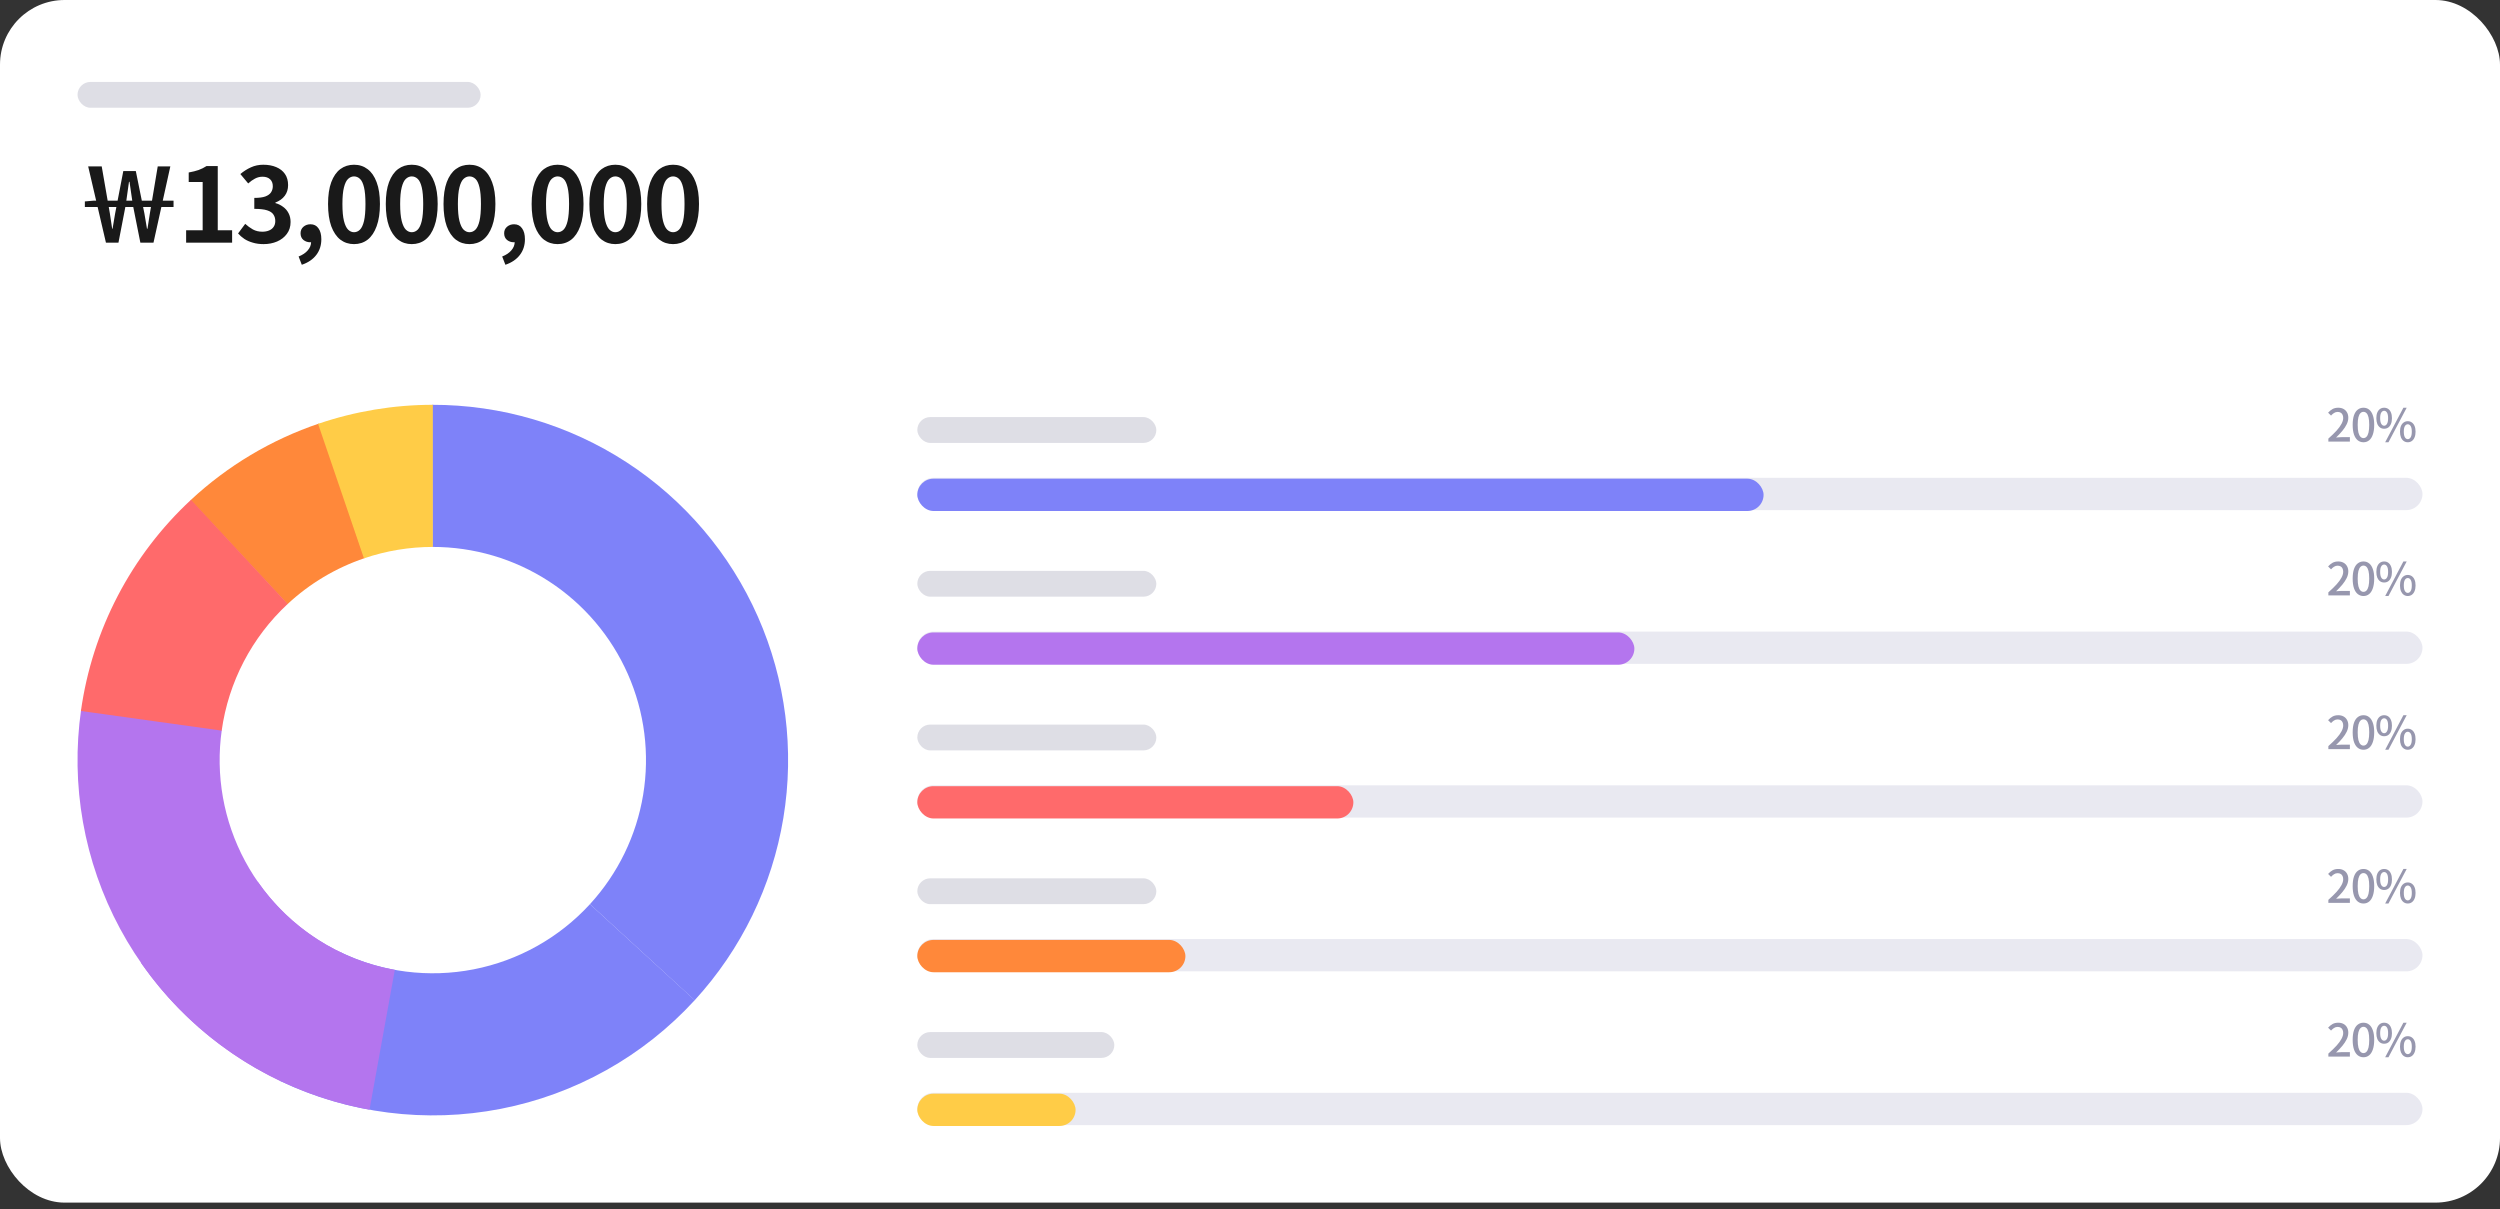 <svg width="215" height="104" viewBox="0 0 215 104" fill="none" xmlns="http://www.w3.org/2000/svg">
<rect x="0" y="0" width="215" height="104" fill="#333333" stroke="none"/>
<rect width="215" height="103.425" rx="5.556" fill="white"/>
<rect x="6.667" y="7.046" width="34.667" height="2.222" rx="1.111" fill="#DEDEE5"/>
<path d="M9.111 20.869L7.582 14.309H8.747L9.449 18.354L9.645 19.669H9.68L9.902 18.354L10.604 14.709H11.68L12.418 18.354L12.64 19.669H12.684L12.889 18.354L13.565 14.309H14.649L13.2 20.869H12.071L11.431 17.651L11.138 15.634H11.093L10.809 17.651L10.187 20.869H9.111ZM7.298 17.802V17.323L8.018 17.26H14.925V17.802H7.298ZM16.007 20.869V19.802H17.429V15.651H16.229V14.834C16.561 14.774 16.845 14.703 17.082 14.62C17.325 14.531 17.55 14.419 17.758 14.283H18.727V19.802H19.962V20.869H16.007ZM22.67 20.994C22.326 20.994 22.018 20.952 21.745 20.869C21.473 20.792 21.23 20.685 21.017 20.549C20.809 20.407 20.628 20.25 20.474 20.078L21.088 19.251C21.289 19.435 21.508 19.595 21.745 19.731C21.988 19.862 22.258 19.927 22.554 19.927C22.779 19.927 22.975 19.891 23.141 19.82C23.313 19.749 23.443 19.645 23.532 19.509C23.627 19.373 23.674 19.207 23.674 19.011C23.674 18.792 23.621 18.605 23.514 18.451C23.413 18.291 23.233 18.17 22.972 18.087C22.711 18.004 22.344 17.962 21.87 17.962V17.02C22.273 17.02 22.59 16.979 22.821 16.896C23.052 16.807 23.215 16.688 23.31 16.54C23.41 16.386 23.461 16.211 23.461 16.016C23.461 15.761 23.384 15.562 23.23 15.42C23.076 15.272 22.859 15.198 22.581 15.198C22.35 15.198 22.134 15.251 21.932 15.358C21.736 15.459 21.541 15.598 21.345 15.776L20.67 14.967C20.96 14.724 21.265 14.531 21.585 14.389C21.905 14.241 22.258 14.167 22.643 14.167C23.064 14.167 23.434 14.235 23.754 14.371C24.08 14.508 24.332 14.706 24.51 14.967C24.688 15.228 24.776 15.545 24.776 15.918C24.776 16.274 24.682 16.579 24.492 16.834C24.302 17.088 24.033 17.284 23.683 17.42V17.465C23.926 17.53 24.145 17.637 24.341 17.785C24.542 17.927 24.699 18.108 24.812 18.327C24.93 18.546 24.99 18.801 24.99 19.091C24.99 19.488 24.883 19.829 24.67 20.114C24.462 20.398 24.181 20.617 23.825 20.771C23.476 20.919 23.09 20.994 22.67 20.994ZM25.955 22.771L25.68 22.06C26.023 21.924 26.287 21.746 26.471 21.527C26.66 21.308 26.755 21.068 26.755 20.807L26.711 19.874L27.173 20.647C27.102 20.712 27.022 20.759 26.933 20.789C26.85 20.819 26.761 20.834 26.666 20.834C26.453 20.834 26.263 20.768 26.097 20.638C25.931 20.502 25.848 20.309 25.848 20.06C25.848 19.829 25.931 19.642 26.097 19.5C26.263 19.358 26.465 19.287 26.702 19.287C26.998 19.287 27.226 19.402 27.386 19.634C27.552 19.859 27.635 20.173 27.635 20.576C27.635 21.097 27.49 21.548 27.2 21.927C26.909 22.306 26.494 22.588 25.955 22.771ZM30.444 20.994C29.999 20.994 29.608 20.866 29.27 20.611C28.938 20.351 28.678 19.965 28.488 19.456C28.304 18.94 28.212 18.303 28.212 17.545C28.212 16.792 28.304 16.167 28.488 15.669C28.678 15.165 28.938 14.789 29.27 14.54C29.608 14.291 29.999 14.167 30.444 14.167C30.894 14.167 31.285 14.294 31.617 14.549C31.949 14.798 32.206 15.171 32.39 15.669C32.58 16.167 32.675 16.792 32.675 17.545C32.675 18.303 32.58 18.94 32.39 19.456C32.206 19.965 31.949 20.351 31.617 20.611C31.285 20.866 30.894 20.994 30.444 20.994ZM30.444 19.971C30.639 19.971 30.811 19.897 30.959 19.749C31.107 19.601 31.223 19.352 31.306 19.003C31.389 18.647 31.43 18.161 31.43 17.545C31.43 16.934 31.389 16.457 31.306 16.114C31.223 15.764 31.107 15.521 30.959 15.385C30.811 15.242 30.639 15.171 30.444 15.171C30.26 15.171 30.091 15.242 29.937 15.385C29.789 15.521 29.67 15.764 29.581 16.114C29.492 16.457 29.448 16.934 29.448 17.545C29.448 18.161 29.492 18.647 29.581 19.003C29.67 19.352 29.789 19.601 29.937 19.749C30.091 19.897 30.26 19.971 30.444 19.971ZM35.409 20.994C34.964 20.994 34.573 20.866 34.235 20.611C33.904 20.351 33.643 19.965 33.453 19.456C33.27 18.94 33.178 18.303 33.178 17.545C33.178 16.792 33.27 16.167 33.453 15.669C33.643 15.165 33.904 14.789 34.235 14.54C34.573 14.291 34.964 14.167 35.409 14.167C35.859 14.167 36.25 14.294 36.582 14.549C36.914 14.798 37.172 15.171 37.355 15.669C37.545 16.167 37.64 16.792 37.64 17.545C37.64 18.303 37.545 18.94 37.355 19.456C37.172 19.965 36.914 20.351 36.582 20.611C36.25 20.866 35.859 20.994 35.409 20.994ZM35.409 19.971C35.604 19.971 35.776 19.897 35.924 19.749C36.072 19.601 36.188 19.352 36.271 19.003C36.354 18.647 36.395 18.161 36.395 17.545C36.395 16.934 36.354 16.457 36.271 16.114C36.188 15.764 36.072 15.521 35.924 15.385C35.776 15.242 35.604 15.171 35.409 15.171C35.225 15.171 35.056 15.242 34.902 15.385C34.754 15.521 34.635 15.764 34.547 16.114C34.458 16.457 34.413 16.934 34.413 17.545C34.413 18.161 34.458 18.647 34.547 19.003C34.635 19.352 34.754 19.601 34.902 19.749C35.056 19.897 35.225 19.971 35.409 19.971ZM40.374 20.994C39.93 20.994 39.538 20.866 39.201 20.611C38.869 20.351 38.608 19.965 38.419 19.456C38.235 18.94 38.143 18.303 38.143 17.545C38.143 16.792 38.235 16.167 38.419 15.669C38.608 15.165 38.869 14.789 39.201 14.54C39.538 14.291 39.93 14.167 40.374 14.167C40.824 14.167 41.215 14.294 41.547 14.549C41.879 14.798 42.137 15.171 42.321 15.669C42.51 16.167 42.605 16.792 42.605 17.545C42.605 18.303 42.51 18.94 42.321 19.456C42.137 19.965 41.879 20.351 41.547 20.611C41.215 20.866 40.824 20.994 40.374 20.994ZM40.374 19.971C40.57 19.971 40.741 19.897 40.89 19.749C41.038 19.601 41.153 19.352 41.236 19.003C41.319 18.647 41.361 18.161 41.361 17.545C41.361 16.934 41.319 16.457 41.236 16.114C41.153 15.764 41.038 15.521 40.89 15.385C40.741 15.242 40.57 15.171 40.374 15.171C40.19 15.171 40.021 15.242 39.867 15.385C39.719 15.521 39.601 15.764 39.512 16.114C39.423 16.457 39.379 16.934 39.379 17.545C39.379 18.161 39.423 18.647 39.512 19.003C39.601 19.352 39.719 19.601 39.867 19.749C40.021 19.897 40.19 19.971 40.374 19.971ZM43.464 22.771L43.188 22.06C43.532 21.924 43.796 21.746 43.979 21.527C44.169 21.308 44.264 21.068 44.264 20.807L44.219 19.874L44.681 20.647C44.61 20.712 44.53 20.759 44.441 20.789C44.359 20.819 44.27 20.834 44.175 20.834C43.962 20.834 43.772 20.768 43.606 20.638C43.44 20.502 43.357 20.309 43.357 20.06C43.357 19.829 43.44 19.642 43.606 19.5C43.772 19.358 43.973 19.287 44.21 19.287C44.507 19.287 44.735 19.402 44.895 19.634C45.061 19.859 45.144 20.173 45.144 20.576C45.144 21.097 44.999 21.548 44.708 21.927C44.418 22.306 44.003 22.588 43.464 22.771ZM47.952 20.994C47.508 20.994 47.117 20.866 46.779 20.611C46.447 20.351 46.186 19.965 45.997 19.456C45.813 18.94 45.721 18.303 45.721 17.545C45.721 16.792 45.813 16.167 45.997 15.669C46.186 15.165 46.447 14.789 46.779 14.54C47.117 14.291 47.508 14.167 47.952 14.167C48.403 14.167 48.794 14.294 49.126 14.549C49.457 14.798 49.715 15.171 49.899 15.669C50.089 16.167 50.183 16.792 50.183 17.545C50.183 18.303 50.089 18.94 49.899 19.456C49.715 19.965 49.457 20.351 49.126 20.611C48.794 20.866 48.403 20.994 47.952 20.994ZM47.952 19.971C48.148 19.971 48.32 19.897 48.468 19.749C48.616 19.601 48.731 19.352 48.814 19.003C48.897 18.647 48.939 18.161 48.939 17.545C48.939 16.934 48.897 16.457 48.814 16.114C48.731 15.764 48.616 15.521 48.468 15.385C48.32 15.242 48.148 15.171 47.952 15.171C47.769 15.171 47.6 15.242 47.446 15.385C47.297 15.521 47.179 15.764 47.09 16.114C47.001 16.457 46.957 16.934 46.957 17.545C46.957 18.161 47.001 18.647 47.09 19.003C47.179 19.352 47.297 19.601 47.446 19.749C47.6 19.897 47.769 19.971 47.952 19.971ZM52.917 20.994C52.473 20.994 52.082 20.866 51.744 20.611C51.412 20.351 51.151 19.965 50.962 19.456C50.778 18.94 50.686 18.303 50.686 17.545C50.686 16.792 50.778 16.167 50.962 15.669C51.151 15.165 51.412 14.789 51.744 14.54C52.082 14.291 52.473 14.167 52.917 14.167C53.368 14.167 53.759 14.294 54.091 14.549C54.423 14.798 54.68 15.171 54.864 15.669C55.054 16.167 55.149 16.792 55.149 17.545C55.149 18.303 55.054 18.94 54.864 19.456C54.68 19.965 54.423 20.351 54.091 20.611C53.759 20.866 53.368 20.994 52.917 20.994ZM52.917 19.971C53.113 19.971 53.285 19.897 53.433 19.749C53.581 19.601 53.697 19.352 53.78 19.003C53.863 18.647 53.904 18.161 53.904 17.545C53.904 16.934 53.863 16.457 53.78 16.114C53.697 15.764 53.581 15.521 53.433 15.385C53.285 15.242 53.113 15.171 52.917 15.171C52.734 15.171 52.565 15.242 52.411 15.385C52.263 15.521 52.144 15.764 52.055 16.114C51.966 16.457 51.922 16.934 51.922 17.545C51.922 18.161 51.966 18.647 52.055 19.003C52.144 19.352 52.263 19.601 52.411 19.749C52.565 19.897 52.734 19.971 52.917 19.971ZM57.883 20.994C57.438 20.994 57.047 20.866 56.709 20.611C56.377 20.351 56.117 19.965 55.927 19.456C55.743 18.94 55.652 18.303 55.652 17.545C55.652 16.792 55.743 16.167 55.927 15.669C56.117 15.165 56.377 14.789 56.709 14.54C57.047 14.291 57.438 14.167 57.883 14.167C58.333 14.167 58.724 14.294 59.056 14.549C59.388 14.798 59.646 15.171 59.829 15.669C60.019 16.167 60.114 16.792 60.114 17.545C60.114 18.303 60.019 18.94 59.829 19.456C59.646 19.965 59.388 20.351 59.056 20.611C58.724 20.866 58.333 20.994 57.883 20.994ZM57.883 19.971C58.078 19.971 58.25 19.897 58.398 19.749C58.546 19.601 58.662 19.352 58.745 19.003C58.828 18.647 58.869 18.161 58.869 17.545C58.869 16.934 58.828 16.457 58.745 16.114C58.662 15.764 58.546 15.521 58.398 15.385C58.25 15.242 58.078 15.171 57.883 15.171C57.699 15.171 57.53 15.242 57.376 15.385C57.228 15.521 57.109 15.764 57.02 16.114C56.932 16.457 56.887 16.934 56.887 17.545C56.887 18.161 56.932 18.647 57.02 19.003C57.109 19.352 57.228 19.601 57.376 19.749C57.53 19.897 57.699 19.971 57.883 19.971Z" fill="#191919"/>
<path d="M59.74 86.023C63.753 81.648 66.404 76.199 67.37 70.342C68.337 64.485 67.576 58.473 65.181 53.042C62.786 47.61 58.861 42.993 53.885 39.756C48.908 36.519 43.097 34.802 37.161 34.813L37.185 47.036C40.747 47.029 44.234 48.059 47.22 50.001C50.205 51.944 52.56 54.714 53.997 57.973C55.434 61.232 55.891 64.839 55.311 68.353C54.731 71.867 53.141 75.136 50.733 77.761L59.74 86.023Z" fill="#7E82F9"/>
<path d="M27.444 36.42C23.331 37.81 19.56 40.06 16.384 43.021L24.72 51.96C26.625 50.184 28.887 48.834 31.355 48L27.444 36.42Z" fill="#FF883A"/>
<path d="M6.978 61.02C6.047 67.495 7.218 74.097 10.32 79.856C13.421 85.616 18.289 90.228 24.207 93.014L29.413 81.956C25.862 80.284 22.942 77.517 21.081 74.061C19.22 70.606 18.517 66.644 19.076 62.76L6.978 61.02Z" fill="#B475EE"/>
<path d="M24.08 92.954C29.985 95.767 36.637 96.611 43.058 95.362C49.479 94.113 55.329 90.836 59.749 86.013L50.738 77.756C48.087 80.649 44.576 82.615 40.724 83.365C36.871 84.115 32.88 83.608 29.337 81.92L24.08 92.954Z" fill="#7E82F9"/>
<path d="M12.111 82.778C14.398 86.076 17.311 88.891 20.685 91.063C24.059 93.234 27.828 94.72 31.777 95.435L33.955 83.409C31.586 82.98 29.325 82.088 27.3 80.785C25.276 79.482 23.527 77.793 22.156 75.815L12.111 82.778Z" fill="#B475EE"/>
<path d="M16.425 42.984C11.275 47.768 7.932 54.182 6.96 61.144L19.065 62.834C19.648 58.657 21.654 54.809 24.744 51.938L16.425 42.984Z" fill="#FF6A6B"/>
<path d="M37.222 34.813C33.865 34.813 30.531 35.367 27.354 36.451L31.301 48.018C33.208 47.368 35.208 47.036 37.222 47.036V34.813Z" fill="#FFCC47"/>
<rect x="78.889" y="35.869" width="20.556" height="2.222" rx="1.111" fill="#DEDEE5"/>
<path d="M200.239 37.98V37.72C200.522 37.468 200.758 37.239 200.947 37.032C201.136 36.822 201.278 36.627 201.371 36.448C201.467 36.269 201.515 36.102 201.515 35.947C201.515 35.843 201.497 35.752 201.46 35.674C201.427 35.594 201.373 35.533 201.301 35.492C201.231 35.447 201.141 35.425 201.033 35.425C200.921 35.425 200.819 35.457 200.725 35.519C200.632 35.578 200.546 35.652 200.469 35.74L200.216 35.492C200.338 35.357 200.466 35.252 200.601 35.177C200.738 35.101 200.902 35.064 201.091 35.064C201.265 35.064 201.416 35.1 201.546 35.173C201.675 35.243 201.775 35.343 201.845 35.472C201.918 35.599 201.954 35.749 201.954 35.923C201.954 36.107 201.909 36.294 201.818 36.483C201.727 36.67 201.603 36.859 201.445 37.051C201.287 37.24 201.106 37.432 200.904 37.627C200.979 37.619 201.058 37.612 201.141 37.607C201.227 37.599 201.303 37.596 201.371 37.596H202.09V37.98H200.239ZM203.259 38.035C203.073 38.035 202.909 37.979 202.769 37.868C202.629 37.756 202.52 37.59 202.443 37.37C202.367 37.147 202.33 36.87 202.33 36.538C202.33 36.206 202.367 35.931 202.443 35.713C202.52 35.495 202.629 35.333 202.769 35.227C202.909 35.118 203.073 35.064 203.259 35.064C203.446 35.064 203.608 35.118 203.745 35.227C203.883 35.336 203.989 35.499 204.064 35.717C204.142 35.932 204.181 36.206 204.181 36.538C204.181 36.87 204.142 37.147 204.064 37.37C203.989 37.59 203.883 37.756 203.745 37.868C203.608 37.979 203.446 38.035 203.259 38.035ZM203.259 37.677C203.355 37.677 203.441 37.639 203.516 37.564C203.591 37.489 203.649 37.369 203.691 37.203C203.732 37.034 203.753 36.812 203.753 36.538C203.753 36.263 203.732 36.044 203.691 35.88C203.649 35.717 203.591 35.599 203.516 35.527C203.441 35.454 203.355 35.418 203.259 35.418C203.163 35.418 203.078 35.454 203.003 35.527C202.927 35.599 202.868 35.717 202.824 35.88C202.782 36.044 202.762 36.263 202.762 36.538C202.762 36.812 202.782 37.034 202.824 37.203C202.868 37.369 202.927 37.489 203.003 37.564C203.078 37.639 203.163 37.677 203.259 37.677ZM205.035 36.872C204.903 36.872 204.786 36.837 204.685 36.767C204.584 36.694 204.505 36.591 204.448 36.456C204.393 36.319 204.366 36.154 204.366 35.962C204.366 35.77 204.393 35.608 204.448 35.476C204.505 35.341 204.584 35.239 204.685 35.169C204.786 35.099 204.903 35.064 205.035 35.064C205.17 35.064 205.288 35.099 205.389 35.169C205.49 35.239 205.568 35.341 205.622 35.476C205.679 35.608 205.708 35.77 205.708 35.962C205.708 36.154 205.679 36.319 205.622 36.456C205.568 36.591 205.49 36.694 205.389 36.767C205.288 36.837 205.17 36.872 205.035 36.872ZM205.035 36.612C205.136 36.612 205.218 36.558 205.28 36.452C205.345 36.346 205.377 36.182 205.377 35.962C205.377 35.742 205.345 35.581 205.28 35.48C205.218 35.379 205.136 35.328 205.035 35.328C204.936 35.328 204.855 35.379 204.79 35.48C204.725 35.581 204.693 35.742 204.693 35.962C204.693 36.182 204.725 36.346 204.79 36.452C204.855 36.558 204.936 36.612 205.035 36.612ZM205.124 38.035L206.692 35.064H206.976L205.408 38.035H205.124ZM207.069 38.035C206.937 38.035 206.82 37.999 206.719 37.926C206.618 37.853 206.539 37.75 206.482 37.615C206.427 37.48 206.4 37.317 206.4 37.125C206.4 36.931 206.427 36.767 206.482 36.635C206.539 36.503 206.618 36.402 206.719 36.332C206.82 36.259 206.937 36.223 207.069 36.223C207.201 36.223 207.318 36.259 207.419 36.332C207.52 36.402 207.598 36.503 207.652 36.635C207.709 36.767 207.738 36.931 207.738 37.125C207.738 37.317 207.709 37.48 207.652 37.615C207.598 37.75 207.52 37.853 207.419 37.926C207.318 37.999 207.201 38.035 207.069 38.035ZM207.069 37.767C207.167 37.767 207.249 37.715 207.314 37.611C207.381 37.507 207.415 37.345 207.415 37.125C207.415 36.902 207.381 36.74 207.314 36.639C207.249 36.538 207.167 36.487 207.069 36.487C206.97 36.487 206.889 36.538 206.824 36.639C206.759 36.74 206.727 36.902 206.727 37.125C206.727 37.345 206.759 37.507 206.824 37.611C206.889 37.715 206.97 37.767 207.069 37.767Z" fill="#9797AE"/>
<rect x="78.889" y="41.092" width="129.444" height="2.778" rx="1.389" fill="#E9E9F1"/>
<rect x="78.889" y="41.167" width="72.778" height="2.778" rx="1.389" fill="#7E82F9"/>
<rect x="78.889" y="49.092" width="20.556" height="2.222" rx="1.111" fill="#DEDEE5"/>
<path d="M200.239 51.203V50.943C200.522 50.691 200.758 50.462 200.947 50.254C201.136 50.044 201.278 49.85 201.371 49.671C201.467 49.492 201.515 49.325 201.515 49.169C201.515 49.066 201.497 48.975 201.46 48.897C201.427 48.817 201.373 48.756 201.301 48.714C201.231 48.67 201.141 48.648 201.033 48.648C200.921 48.648 200.819 48.679 200.725 48.742C200.632 48.801 200.546 48.875 200.469 48.963L200.216 48.714C200.338 48.579 200.466 48.474 200.601 48.399C200.738 48.324 200.902 48.286 201.091 48.286C201.265 48.286 201.416 48.323 201.546 48.395C201.675 48.465 201.775 48.565 201.845 48.695C201.918 48.822 201.954 48.972 201.954 49.146C201.954 49.33 201.909 49.517 201.818 49.706C201.727 49.893 201.603 50.082 201.445 50.274C201.287 50.463 201.106 50.655 200.904 50.849C200.979 50.842 201.058 50.835 201.141 50.83C201.227 50.822 201.303 50.818 201.371 50.818H202.09V51.203H200.239ZM203.259 51.258C203.073 51.258 202.909 51.202 202.769 51.09C202.629 50.979 202.52 50.813 202.443 50.593C202.367 50.37 202.33 50.092 202.33 49.76C202.33 49.428 202.367 49.154 202.443 48.936C202.52 48.718 202.629 48.556 202.769 48.45C202.909 48.341 203.073 48.286 203.259 48.286C203.446 48.286 203.608 48.341 203.745 48.45C203.883 48.559 203.989 48.722 204.064 48.94C204.142 49.155 204.181 49.428 204.181 49.76C204.181 50.092 204.142 50.37 204.064 50.593C203.989 50.813 203.883 50.979 203.745 51.09C203.608 51.202 203.446 51.258 203.259 51.258ZM203.259 50.9C203.355 50.9 203.441 50.862 203.516 50.787C203.591 50.712 203.649 50.591 203.691 50.425C203.732 50.257 203.753 50.035 203.753 49.76C203.753 49.486 203.732 49.267 203.691 49.103C203.649 48.94 203.591 48.822 203.516 48.749C203.441 48.677 203.355 48.64 203.259 48.64C203.163 48.64 203.078 48.677 203.003 48.749C202.927 48.822 202.868 48.94 202.824 49.103C202.782 49.267 202.762 49.486 202.762 49.76C202.762 50.035 202.782 50.257 202.824 50.425C202.868 50.591 202.927 50.712 203.003 50.787C203.078 50.862 203.163 50.9 203.259 50.9ZM205.035 50.095C204.903 50.095 204.786 50.06 204.685 49.99C204.584 49.917 204.505 49.813 204.448 49.679C204.393 49.541 204.366 49.377 204.366 49.185C204.366 48.993 204.393 48.831 204.448 48.699C204.505 48.564 204.584 48.462 204.685 48.392C204.786 48.322 204.903 48.286 205.035 48.286C205.17 48.286 205.288 48.322 205.389 48.392C205.49 48.462 205.568 48.564 205.622 48.699C205.679 48.831 205.708 48.993 205.708 49.185C205.708 49.377 205.679 49.541 205.622 49.679C205.568 49.813 205.49 49.917 205.389 49.99C205.288 50.06 205.17 50.095 205.035 50.095ZM205.035 49.834C205.136 49.834 205.218 49.781 205.28 49.675C205.345 49.569 205.377 49.405 205.377 49.185C205.377 48.964 205.345 48.804 205.28 48.703C205.218 48.602 205.136 48.551 205.035 48.551C204.936 48.551 204.855 48.602 204.79 48.703C204.725 48.804 204.693 48.964 204.693 49.185C204.693 49.405 204.725 49.569 204.79 49.675C204.855 49.781 204.936 49.834 205.035 49.834ZM205.124 51.258L206.692 48.286H206.976L205.408 51.258H205.124ZM207.069 51.258C206.937 51.258 206.82 51.221 206.719 51.149C206.618 51.076 206.539 50.972 206.482 50.838C206.427 50.703 206.4 50.539 206.4 50.348C206.4 50.153 206.427 49.99 206.482 49.858C206.539 49.725 206.618 49.624 206.719 49.554C206.82 49.482 206.937 49.445 207.069 49.445C207.201 49.445 207.318 49.482 207.419 49.554C207.52 49.624 207.598 49.725 207.652 49.858C207.709 49.99 207.738 50.153 207.738 50.348C207.738 50.539 207.709 50.703 207.652 50.838C207.598 50.972 207.52 51.076 207.419 51.149C207.318 51.221 207.201 51.258 207.069 51.258ZM207.069 50.989C207.167 50.989 207.249 50.937 207.314 50.834C207.381 50.73 207.415 50.568 207.415 50.348C207.415 50.125 207.381 49.963 207.314 49.861C207.249 49.76 207.167 49.71 207.069 49.71C206.97 49.71 206.889 49.76 206.824 49.861C206.759 49.963 206.727 50.125 206.727 50.348C206.727 50.568 206.759 50.73 206.824 50.834C206.889 50.937 206.97 50.989 207.069 50.989Z" fill="#9797AE"/>
<rect x="78.889" y="54.315" width="129.444" height="2.778" rx="1.389" fill="#E9E9F1"/>
<rect x="78.889" y="54.39" width="61.667" height="2.778" rx="1.389" fill="#B475EE"/>
<rect x="78.889" y="62.313" width="20.556" height="2.222" rx="1.111" fill="#DEDEE5"/>
<path d="M200.239 64.425V64.164C200.522 63.913 200.758 63.683 200.947 63.476C201.136 63.266 201.278 63.072 201.371 62.893C201.467 62.714 201.515 62.547 201.515 62.391C201.515 62.287 201.497 62.197 201.46 62.119C201.427 62.038 201.373 61.977 201.301 61.936C201.231 61.892 201.141 61.87 201.033 61.87C200.921 61.87 200.819 61.901 200.725 61.963C200.632 62.023 200.546 62.097 200.469 62.185L200.216 61.936C200.338 61.801 200.466 61.696 200.601 61.621C200.738 61.546 200.902 61.508 201.091 61.508C201.265 61.508 201.416 61.544 201.546 61.617C201.675 61.687 201.775 61.787 201.845 61.916C201.918 62.044 201.954 62.194 201.954 62.368C201.954 62.552 201.909 62.738 201.818 62.928C201.727 63.114 201.603 63.303 201.445 63.495C201.287 63.685 201.106 63.877 200.904 64.071C200.979 64.063 201.058 64.057 201.141 64.052C201.227 64.044 201.303 64.04 201.371 64.04H202.09V64.425H200.239ZM203.259 64.479C203.073 64.479 202.909 64.424 202.769 64.312C202.629 64.201 202.52 64.035 202.443 63.814C202.367 63.591 202.33 63.314 202.33 62.982C202.33 62.65 202.367 62.375 202.443 62.158C202.52 61.94 202.629 61.778 202.769 61.672C202.909 61.563 203.073 61.508 203.259 61.508C203.446 61.508 203.608 61.563 203.745 61.672C203.883 61.78 203.989 61.944 204.064 62.161C204.142 62.377 204.181 62.65 204.181 62.982C204.181 63.314 204.142 63.591 204.064 63.814C203.989 64.035 203.883 64.201 203.745 64.312C203.608 64.424 203.446 64.479 203.259 64.479ZM203.259 64.121C203.355 64.121 203.441 64.084 203.516 64.009C203.591 63.934 203.649 63.813 203.691 63.647C203.732 63.478 203.753 63.257 203.753 62.982C203.753 62.707 203.732 62.488 203.691 62.325C203.649 62.161 203.591 62.044 203.516 61.971C203.441 61.898 203.355 61.862 203.259 61.862C203.163 61.862 203.078 61.898 203.003 61.971C202.927 62.044 202.868 62.161 202.824 62.325C202.782 62.488 202.762 62.707 202.762 62.982C202.762 63.257 202.782 63.478 202.824 63.647C202.868 63.813 202.927 63.934 203.003 64.009C203.078 64.084 203.163 64.121 203.259 64.121ZM205.035 63.316C204.903 63.316 204.786 63.282 204.685 63.212C204.584 63.139 204.505 63.035 204.448 62.9C204.393 62.763 204.366 62.598 204.366 62.407C204.366 62.215 204.393 62.053 204.448 61.92C204.505 61.785 204.584 61.683 204.685 61.613C204.786 61.543 204.903 61.508 205.035 61.508C205.17 61.508 205.288 61.543 205.389 61.613C205.49 61.683 205.568 61.785 205.622 61.92C205.679 62.053 205.708 62.215 205.708 62.407C205.708 62.598 205.679 62.763 205.622 62.9C205.568 63.035 205.49 63.139 205.389 63.212C205.288 63.282 205.17 63.316 205.035 63.316ZM205.035 63.056C205.136 63.056 205.218 63.003 205.28 62.897C205.345 62.79 205.377 62.627 205.377 62.407C205.377 62.186 205.345 62.025 205.28 61.924C205.218 61.823 205.136 61.773 205.035 61.773C204.936 61.773 204.855 61.823 204.79 61.924C204.725 62.025 204.693 62.186 204.693 62.407C204.693 62.627 204.725 62.79 204.79 62.897C204.855 63.003 204.936 63.056 205.035 63.056ZM205.124 64.479L206.692 61.508H206.976L205.408 64.479H205.124ZM207.069 64.479C206.937 64.479 206.82 64.443 206.719 64.37C206.618 64.298 206.539 64.194 206.482 64.059C206.427 63.924 206.4 63.761 206.4 63.569C206.4 63.375 206.427 63.212 206.482 63.079C206.539 62.947 206.618 62.846 206.719 62.776C206.82 62.703 206.937 62.667 207.069 62.667C207.201 62.667 207.318 62.703 207.419 62.776C207.52 62.846 207.598 62.947 207.652 63.079C207.709 63.212 207.738 63.375 207.738 63.569C207.738 63.761 207.709 63.924 207.652 64.059C207.598 64.194 207.52 64.298 207.419 64.37C207.318 64.443 207.201 64.479 207.069 64.479ZM207.069 64.211C207.167 64.211 207.249 64.159 207.314 64.055C207.381 63.952 207.415 63.79 207.415 63.569C207.415 63.346 207.381 63.184 207.314 63.083C207.249 62.982 207.167 62.931 207.069 62.931C206.97 62.931 206.889 62.982 206.824 63.083C206.759 63.184 206.727 63.346 206.727 63.569C206.727 63.79 206.759 63.952 206.824 64.055C206.889 64.159 206.97 64.211 207.069 64.211Z" fill="#9797AE"/>
<rect x="78.889" y="67.536" width="129.444" height="2.778" rx="1.389" fill="#E9E9F1"/>
<rect x="78.889" y="67.611" width="37.5" height="2.778" rx="1.389" fill="#FF6A6B"/>
<rect x="78.889" y="75.536" width="20.556" height="2.222" rx="1.111" fill="#DEDEE5"/>
<path d="M200.239 77.647V77.387C200.522 77.135 200.758 76.906 200.947 76.699C201.136 76.489 201.278 76.294 201.371 76.115C201.467 75.936 201.515 75.769 201.515 75.614C201.515 75.51 201.497 75.419 201.46 75.341C201.427 75.261 201.373 75.2 201.301 75.159C201.231 75.115 201.141 75.093 201.033 75.093C200.921 75.093 200.819 75.124 200.725 75.186C200.632 75.245 200.546 75.319 200.469 75.407L200.216 75.159C200.338 75.024 200.466 74.919 200.601 74.844C200.738 74.768 200.902 74.731 201.091 74.731C201.265 74.731 201.416 74.767 201.546 74.84C201.675 74.91 201.775 75.01 201.845 75.139C201.918 75.266 201.954 75.416 201.954 75.59C201.954 75.774 201.909 75.961 201.818 76.15C201.727 76.337 201.603 76.526 201.445 76.718C201.287 76.907 201.106 77.099 200.904 77.294C200.979 77.286 201.058 77.279 201.141 77.274C201.227 77.266 201.303 77.263 201.371 77.263H202.09V77.647H200.239ZM203.259 77.702C203.073 77.702 202.909 77.646 202.769 77.535C202.629 77.423 202.52 77.257 202.443 77.037C202.367 76.814 202.33 76.537 202.33 76.205C202.33 75.873 202.367 75.598 202.443 75.38C202.52 75.162 202.629 75 202.769 74.894C202.909 74.785 203.073 74.731 203.259 74.731C203.446 74.731 203.608 74.785 203.745 74.894C203.883 75.003 203.989 75.166 204.064 75.384C204.142 75.599 204.181 75.873 204.181 76.205C204.181 76.537 204.142 76.814 204.064 77.037C203.989 77.257 203.883 77.423 203.745 77.535C203.608 77.646 203.446 77.702 203.259 77.702ZM203.259 77.344C203.355 77.344 203.441 77.306 203.516 77.231C203.591 77.156 203.649 77.036 203.691 76.87C203.732 76.701 203.753 76.48 203.753 76.205C203.753 75.93 203.732 75.711 203.691 75.547C203.649 75.384 203.591 75.266 203.516 75.194C203.441 75.121 203.355 75.085 203.259 75.085C203.163 75.085 203.078 75.121 203.003 75.194C202.927 75.266 202.868 75.384 202.824 75.547C202.782 75.711 202.762 75.93 202.762 76.205C202.762 76.48 202.782 76.701 202.824 76.87C202.868 77.036 202.927 77.156 203.003 77.231C203.078 77.306 203.163 77.344 203.259 77.344ZM205.035 76.539C204.903 76.539 204.786 76.504 204.685 76.434C204.584 76.362 204.505 76.258 204.448 76.123C204.393 75.986 204.366 75.821 204.366 75.629C204.366 75.437 204.393 75.275 204.448 75.143C204.505 75.008 204.584 74.906 204.685 74.836C204.786 74.766 204.903 74.731 205.035 74.731C205.17 74.731 205.288 74.766 205.389 74.836C205.49 74.906 205.568 75.008 205.622 75.143C205.679 75.275 205.708 75.437 205.708 75.629C205.708 75.821 205.679 75.986 205.622 76.123C205.568 76.258 205.49 76.362 205.389 76.434C205.288 76.504 205.17 76.539 205.035 76.539ZM205.035 76.279C205.136 76.279 205.218 76.225 205.28 76.119C205.345 76.013 205.377 75.85 205.377 75.629C205.377 75.409 205.345 75.248 205.28 75.147C205.218 75.046 205.136 74.995 205.035 74.995C204.936 74.995 204.855 75.046 204.79 75.147C204.725 75.248 204.693 75.409 204.693 75.629C204.693 75.85 204.725 76.013 204.79 76.119C204.855 76.225 204.936 76.279 205.035 76.279ZM205.124 77.702L206.692 74.731H206.976L205.408 77.702H205.124ZM207.069 77.702C206.937 77.702 206.82 77.666 206.719 77.593C206.618 77.52 206.539 77.417 206.482 77.282C206.427 77.147 206.4 76.984 206.4 76.792C206.4 76.597 206.427 76.434 206.482 76.302C206.539 76.17 206.618 76.069 206.719 75.999C206.82 75.926 206.937 75.89 207.069 75.89C207.201 75.89 207.318 75.926 207.419 75.999C207.52 76.069 207.598 76.17 207.652 76.302C207.709 76.434 207.738 76.597 207.738 76.792C207.738 76.984 207.709 77.147 207.652 77.282C207.598 77.417 207.52 77.52 207.419 77.593C207.318 77.666 207.201 77.702 207.069 77.702ZM207.069 77.434C207.167 77.434 207.249 77.382 207.314 77.278C207.381 77.174 207.415 77.012 207.415 76.792C207.415 76.569 207.381 76.407 207.314 76.306C207.249 76.205 207.167 76.154 207.069 76.154C206.97 76.154 206.889 76.205 206.824 76.306C206.759 76.407 206.727 76.569 206.727 76.792C206.727 77.012 206.759 77.174 206.824 77.278C206.889 77.382 206.97 77.434 207.069 77.434Z" fill="#9797AE"/>
<rect x="78.889" y="80.759" width="129.444" height="2.778" rx="1.389" fill="#E9E9F1"/>
<rect x="78.889" y="80.834" width="23.056" height="2.778" rx="1.389" fill="#FF883A"/>
<rect x="78.889" y="88.758" width="16.944" height="2.222" rx="1.111" fill="#DEDEE5"/>
<path d="M200.239 90.869V90.609C200.522 90.357 200.758 90.128 200.947 89.92C201.136 89.71 201.278 89.516 201.371 89.337C201.467 89.158 201.515 88.991 201.515 88.835C201.515 88.731 201.497 88.641 201.46 88.563C201.427 88.483 201.373 88.422 201.301 88.38C201.231 88.336 201.141 88.314 201.033 88.314C200.921 88.314 200.819 88.345 200.725 88.407C200.632 88.467 200.546 88.541 200.469 88.629L200.216 88.38C200.338 88.245 200.466 88.14 200.601 88.065C200.738 87.99 200.902 87.953 201.091 87.953C201.265 87.953 201.416 87.989 201.546 88.061C201.675 88.131 201.775 88.231 201.845 88.361C201.918 88.488 201.954 88.638 201.954 88.812C201.954 88.996 201.909 89.183 201.818 89.372C201.727 89.559 201.603 89.748 201.445 89.94C201.287 90.129 201.106 90.321 200.904 90.515C200.979 90.507 201.058 90.501 201.141 90.496C201.227 90.488 201.303 90.484 201.371 90.484H202.09V90.869H200.239ZM203.259 90.924C203.073 90.924 202.909 90.868 202.769 90.756C202.629 90.645 202.52 90.479 202.443 90.259C202.367 90.036 202.33 89.758 202.33 89.426C202.33 89.094 202.367 88.82 202.443 88.602C202.52 88.384 202.629 88.222 202.769 88.116C202.909 88.007 203.073 87.953 203.259 87.953C203.446 87.953 203.608 88.007 203.745 88.116C203.883 88.225 203.989 88.388 204.064 88.606C204.142 88.821 204.181 89.094 204.181 89.426C204.181 89.758 204.142 90.036 204.064 90.259C203.989 90.479 203.883 90.645 203.745 90.756C203.608 90.868 203.446 90.924 203.259 90.924ZM203.259 90.566C203.355 90.566 203.441 90.528 203.516 90.453C203.591 90.378 203.649 90.257 203.691 90.091C203.732 89.923 203.753 89.701 203.753 89.426C203.753 89.151 203.732 88.933 203.691 88.769C203.649 88.606 203.591 88.488 203.516 88.415C203.441 88.343 203.355 88.306 203.259 88.306C203.163 88.306 203.078 88.343 203.003 88.415C202.927 88.488 202.868 88.606 202.824 88.769C202.782 88.933 202.762 89.151 202.762 89.426C202.762 89.701 202.782 89.923 202.824 90.091C202.868 90.257 202.927 90.378 203.003 90.453C203.078 90.528 203.163 90.566 203.259 90.566ZM205.035 89.761C204.903 89.761 204.786 89.726 204.685 89.656C204.584 89.583 204.505 89.48 204.448 89.345C204.393 89.207 204.366 89.043 204.366 88.851C204.366 88.659 204.393 88.497 204.448 88.365C204.505 88.23 204.584 88.127 204.685 88.058C204.786 87.987 204.903 87.953 205.035 87.953C205.17 87.953 205.288 87.987 205.389 88.058C205.49 88.127 205.568 88.23 205.622 88.365C205.679 88.497 205.708 88.659 205.708 88.851C205.708 89.043 205.679 89.207 205.622 89.345C205.568 89.48 205.49 89.583 205.389 89.656C205.288 89.726 205.17 89.761 205.035 89.761ZM205.035 89.5C205.136 89.5 205.218 89.447 205.28 89.341C205.345 89.234 205.377 89.071 205.377 88.851C205.377 88.63 205.345 88.47 205.28 88.369C205.218 88.267 205.136 88.217 205.035 88.217C204.936 88.217 204.855 88.267 204.79 88.369C204.725 88.47 204.693 88.63 204.693 88.851C204.693 89.071 204.725 89.234 204.79 89.341C204.855 89.447 204.936 89.5 205.035 89.5ZM205.124 90.924L206.692 87.953H206.976L205.408 90.924H205.124ZM207.069 90.924C206.937 90.924 206.82 90.887 206.719 90.815C206.618 90.742 206.539 90.638 206.482 90.504C206.427 90.369 206.4 90.205 206.4 90.014C206.4 89.819 206.427 89.656 206.482 89.524C206.539 89.391 206.618 89.29 206.719 89.22C206.82 89.148 206.937 89.111 207.069 89.111C207.201 89.111 207.318 89.148 207.419 89.22C207.52 89.29 207.598 89.391 207.652 89.524C207.709 89.656 207.738 89.819 207.738 90.014C207.738 90.205 207.709 90.369 207.652 90.504C207.598 90.638 207.52 90.742 207.419 90.815C207.318 90.887 207.201 90.924 207.069 90.924ZM207.069 90.655C207.167 90.655 207.249 90.603 207.314 90.5C207.381 90.396 207.415 90.234 207.415 90.014C207.415 89.791 207.381 89.629 207.314 89.528C207.249 89.426 207.167 89.376 207.069 89.376C206.97 89.376 206.889 89.426 206.824 89.528C206.759 89.629 206.727 89.791 206.727 90.014C206.727 90.234 206.759 90.396 206.824 90.5C206.889 90.603 206.97 90.655 207.069 90.655Z" fill="#9797AE"/>
<rect x="78.889" y="93.981" width="129.444" height="2.778" rx="1.389" fill="#E9E9F1"/>
<rect x="78.889" y="94.056" width="13.611" height="2.778" rx="1.389" fill="#FFCC47"/>
</svg>
